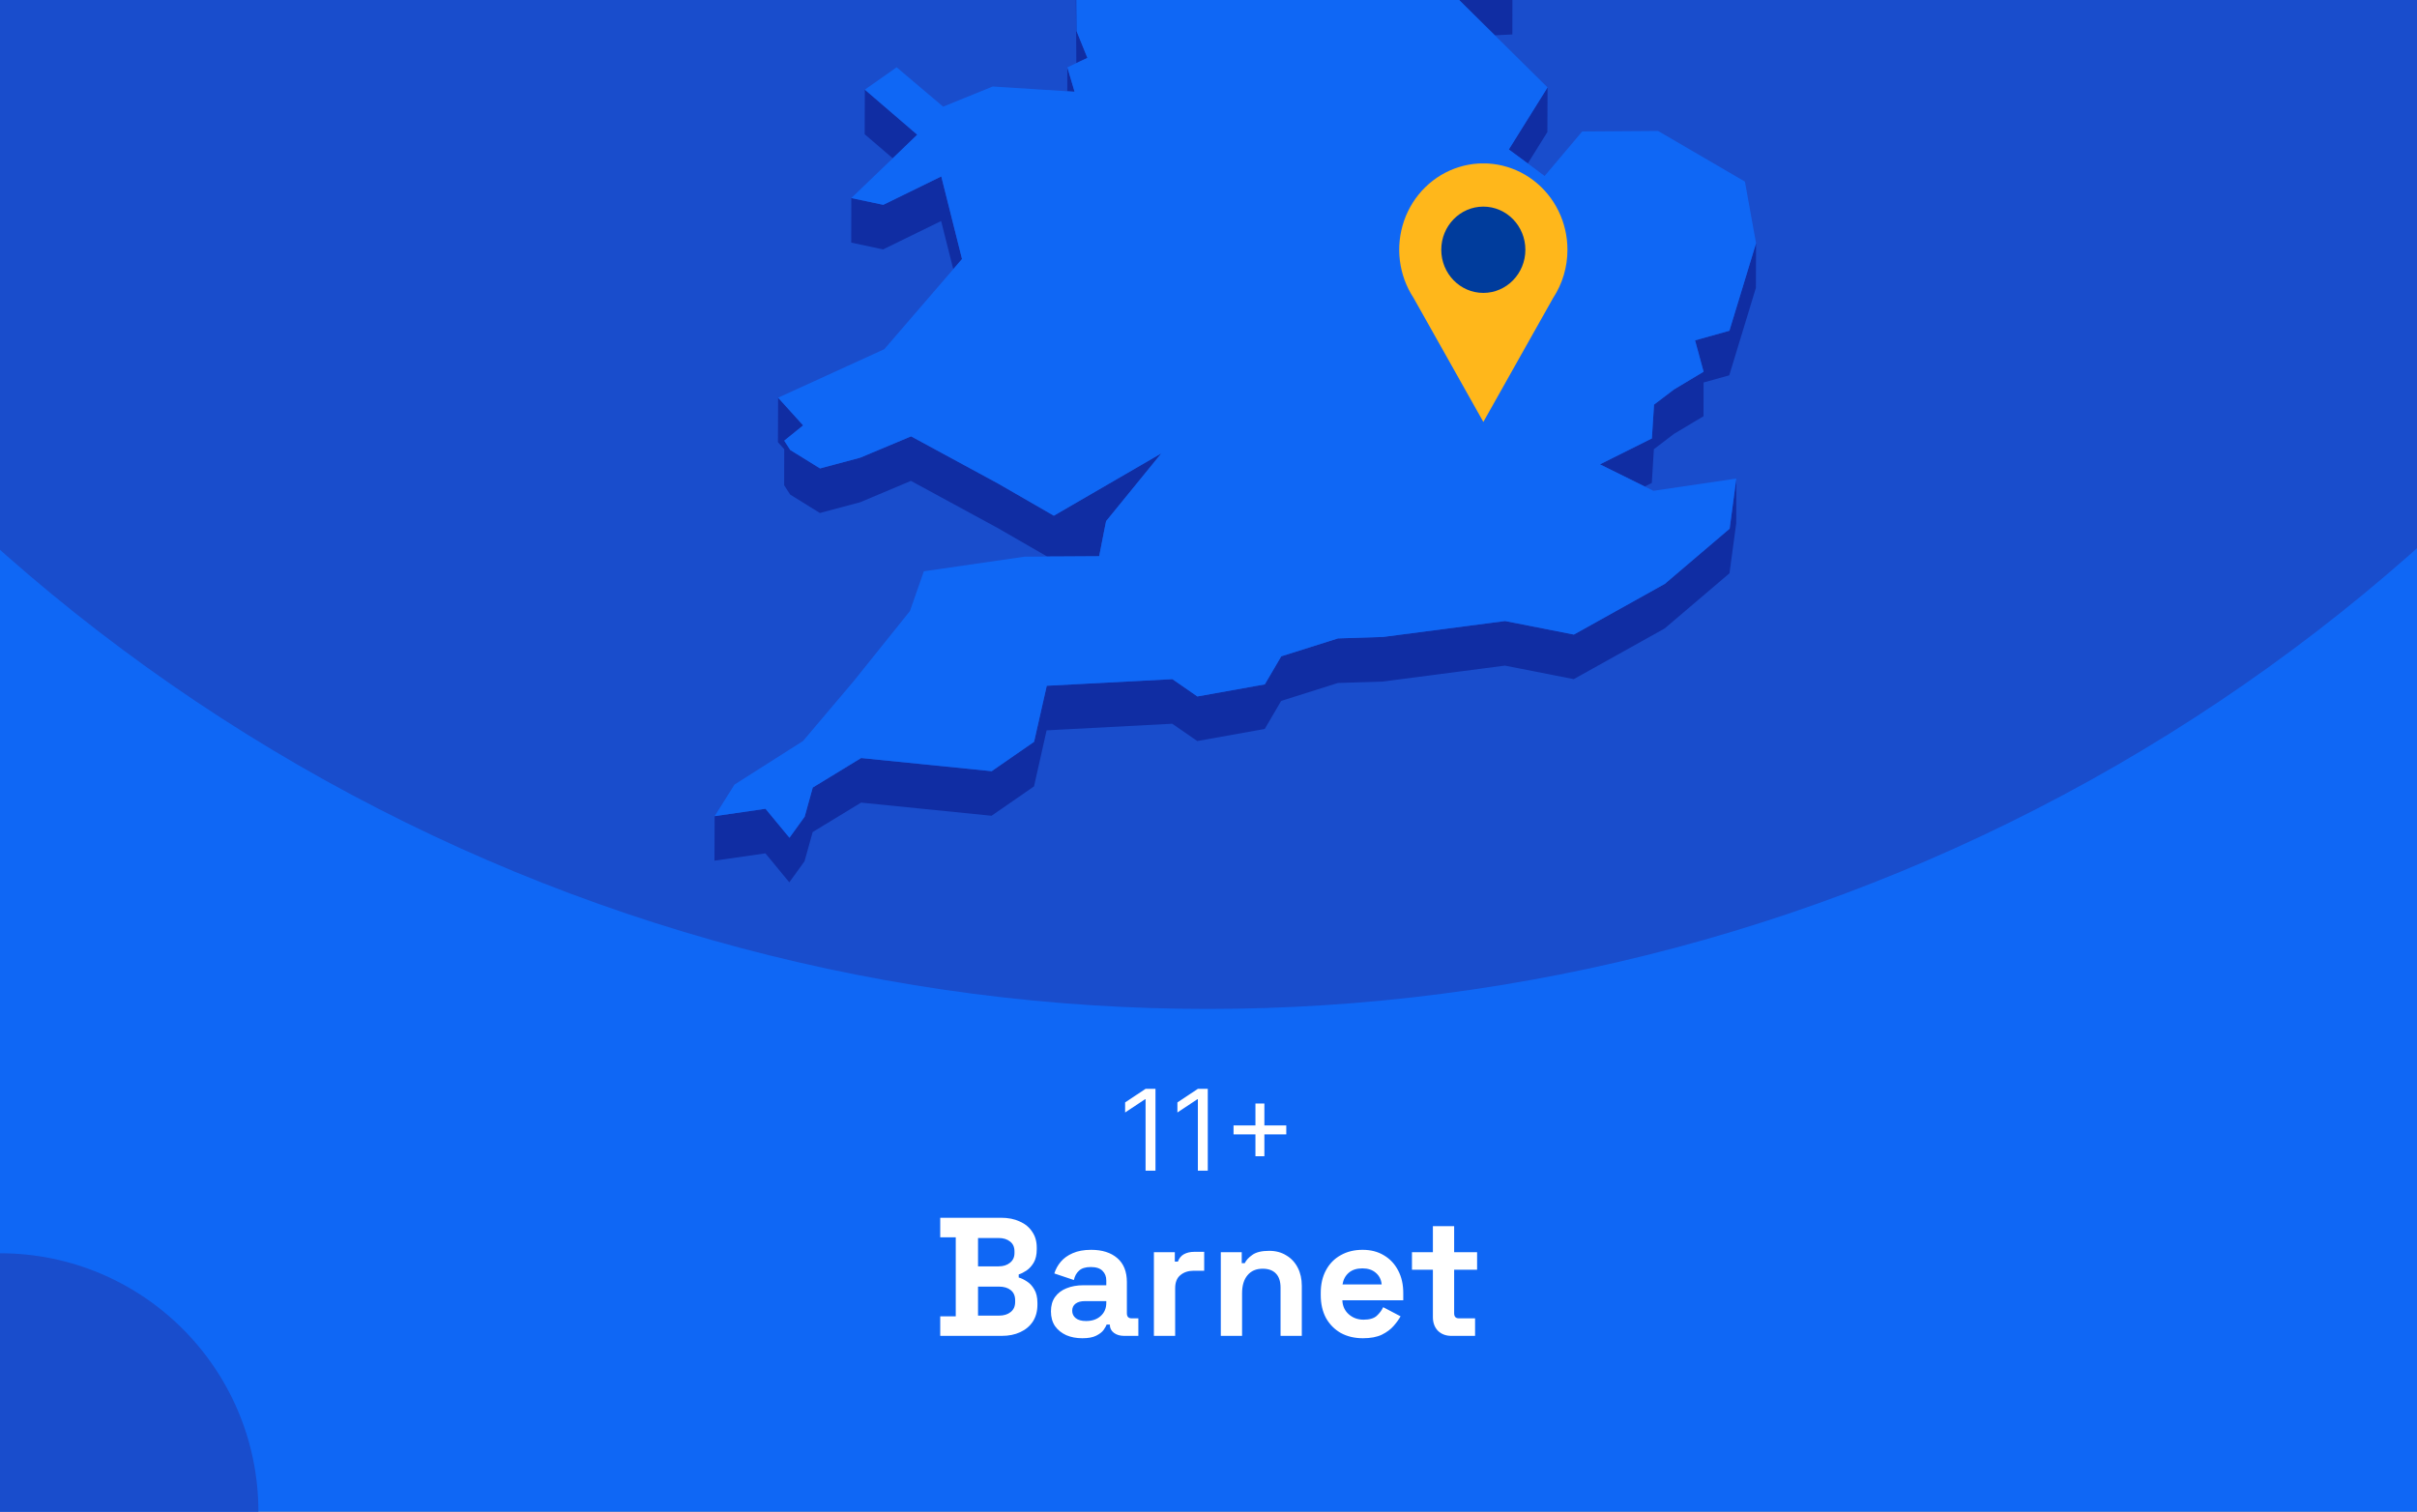 <?xml version="1.0" encoding="utf-8"?>
<svg xmlns="http://www.w3.org/2000/svg" fill="none" height="860" viewBox="0 0 1375 860" width="1375">
<rect x="0" y="0" width="1375" height="860" fill="#808080" stroke="none"/>
<g clip-path="url(#clip0_1531_3029)">
<rect fill="#0F67F5" height="860" width="1375"/>
<circle cx="687" cy="-460" fill="#194DCC" r="1034"/>
<g clip-path="url(#clip1_1531_3029)">
<path d="M850.394 20.083L860.359 19.602L860.403 -5.766L844.231 -5.022L815.865 -14.076L844.188 13.96L850.394 20.083Z" fill="#102DA3"/>
<path d="M599.12 -53.7L588.892 -72.201L569.749 -107.846L569.661 -82.479L588.805 -46.833L599.076 -28.332L612.145 -25.533L612.057 -0.603L612.32 35.917L612.363 35.873L618.614 32.943L612.451 17.723L612.145 -25.971L626.131 -47.926L599.12 -53.7Z" fill="#102DA3"/>
<path d="M611.314 52.186L607.206 38.321L607.162 51.923L611.314 52.186Z" fill="#102DA3"/>
<path d="M521.801 76.634L491.993 51.004L491.905 76.371L507.859 90.061L521.801 76.634Z" fill="#102DA3"/>
<path d="M869.145 92.993L880.291 75.104L880.378 49.737L858.35 85.032L869.145 92.993Z" fill="#102DA3"/>
<path d="M484.257 138.04L502.395 141.889L535.395 125.75L542.3 153.13L547.283 147.356L535.482 100.383L502.483 116.522L484.301 112.673L484.257 138.04Z" fill="#102DA3"/>
<path d="M983.834 188.164L964.297 193.631L969.148 211.476L952.364 221.535L940.957 230.195L939.733 249.439L910.187 264.179L935.668 276.775L939.689 274.763L940.869 255.562L952.277 246.859L969.104 236.799L969.148 217.599L983.746 213.531L998.913 163.759L999 138.391L983.834 188.164Z" fill="#102DA3"/>
<path d="M449.509 281.366L466.424 291.862L489.327 285.739L518.217 273.58L567.65 300.435L595.711 316.617L599.469 316.574H603.272L625.301 316.442L628.098 302.141L629.234 296.499L660.66 257.923L599.513 293.393L567.738 275.067L518.305 248.257L489.37 260.372L466.511 266.495L449.553 255.998L446.144 250.706L456.896 242.002L442.647 226.257L442.56 251.581L446.144 255.561L446.1 276.073L449.509 281.366Z" fill="#102DA3"/>
<path d="M947.075 332.188L895.369 361.011L856.207 353.313L786.8 362.366L761.187 363.197L728.887 373.388L719.534 389.352L681.159 396.219L666.954 386.378L595.492 390.139L588.28 422.023L564.154 438.731L489.895 431.252L462.359 448.047L457.77 464.623L449.116 476.607L435.479 460.118L406.544 464.317L406.457 489.641L435.435 485.486L449.028 501.974L457.682 489.99L462.315 473.371L489.851 456.619L564.066 464.098L588.236 447.391L595.404 415.507L666.866 411.745L681.115 421.586L719.49 414.719L728.843 398.755L761.1 388.565L786.712 387.734L856.12 378.68L895.282 386.378L946.987 357.555L983.877 326.152L987.723 297.636L987.767 272.268L983.964 300.785L947.075 332.188Z" fill="#102DA3"/>
<path d="M939.733 249.439L940.957 230.195L952.365 221.535L969.148 211.476L964.297 193.631L983.834 188.164L999.001 138.391L992.663 103.314L943.23 74.492L900.091 74.798L878.718 100.122L869.146 92.992L858.35 85.032L880.378 49.737L850.395 20.083L844.189 13.96L815.866 -14.075L844.232 -5.022L860.404 -5.765L788.199 -113.489L750.305 -126.261L717.349 -218.108L715.12 -242.644L637.802 -305.057L623.772 -300.639L605.983 -295.041L596.76 -292.154L579.889 -298.015L606.026 -318.746L642.347 -333.53L627.093 -347.175L616.56 -356.535L672.593 -441.079L677.139 -466.271L694.534 -486.259L661.316 -515.869L570.317 -511.276L545.754 -498.855L519.879 -485.778L548.595 -528.334L545.972 -530.302L531.636 -540.842L595.231 -606.141L593.133 -618.082L597.766 -634.002L574.164 -633.827L499.511 -605.529L492.649 -623.374L478.619 -605.398L470.402 -626.523L458.951 -623.155L437.184 -549.458L452.832 -529.689L437.141 -529.602L421.144 -529.471L408.075 -467.146L421.013 -450.001L417.866 -428.745L414.588 -406.876L379.01 -387.457L382.594 -356.36L380.146 -351.462L369.307 -329.768L381.457 -325.176L446.45 -382.602L449.204 -373.986L446.407 -369.481L429.842 -342.627L419.221 -325.438L423.417 -303.614L421.406 -288.174L411.266 -208.792L422.717 -208.879L437.796 -271.248L445.183 -274.616L464.808 -262.151L494.092 -227.249L484.52 -213.209L467.386 -187.973L463.54 -158.801L450.69 -158.713L474.292 -119.131L481.329 -123.111L483.864 -144.368L511.662 -123.33L530.413 -140.038L568.788 -150.884L604.409 -164.355L584.173 -131.378L569.749 -107.847L588.893 -72.202L599.121 -53.701L626.132 -47.928L612.146 -25.972L612.451 17.721L618.614 32.942L612.364 35.872L612.32 35.916L607.207 38.321L611.315 52.186L607.163 51.923L564.767 49.212L536.532 60.671L510.089 38.278L491.994 51.005L521.802 76.635L507.859 90.062L484.301 112.674L502.483 116.523L535.483 100.384L547.284 147.357L542.301 153.131L503.052 198.661L442.648 226.259L456.896 242.004L446.144 250.708L449.554 256L466.512 266.497L489.371 260.373L518.306 248.258L567.739 275.069L599.514 293.395L660.661 257.924L629.235 296.5L628.099 302.142L625.301 316.444L603.273 316.575H599.47L595.711 316.619L582.862 316.706L525.561 325.016L517.65 347.628L485.569 387.604L456.809 421.588L417.866 446.343L406.545 464.318L435.48 460.12L449.117 476.608L457.771 464.625L462.36 448.048L489.896 431.253L564.155 438.732L588.281 422.025L595.493 390.141L666.955 386.379L681.16 396.22L719.535 389.353L728.888 373.389L761.188 363.199L786.801 362.368L856.208 353.314L895.37 361.012L947.076 332.189L983.965 300.786L987.768 272.27L940.607 279.224L935.669 276.775L910.187 264.178L939.733 249.439Z" fill="#0F67F5"/>
</g>
<g clip-path="url(#clip2_1531_3029)">
<path d="M891.699 142.106C891.707 134.429 889.961 126.856 886.601 119.996C883.241 113.136 878.36 107.181 872.35 102.608C866.34 98.034 859.369 94.971 851.996 93.663C844.623 92.355 837.054 92.839 829.897 95.077C822.739 97.314 816.193 101.243 810.783 106.547C805.374 111.851 801.251 118.382 798.747 125.617C796.244 132.852 795.428 140.589 796.366 148.206C797.304 155.823 799.969 163.108 804.148 169.477L824.008 204.76L843.856 240.056L863.716 204.76L883.551 169.527C888.878 161.428 891.716 151.877 891.699 142.106Z" fill="#FFB71B"/>
<path d="M843.843 166.639C857.055 166.639 867.765 155.649 867.765 142.092C867.765 128.536 857.055 117.546 843.843 117.546C830.632 117.546 819.922 128.536 819.922 142.092C819.922 155.649 830.632 166.639 843.843 166.639Z" fill="#003C9C"/>
</g>
<path d="M657.338 619.455V666H651.702V625.364H651.429L640.065 632.909V627.182L651.702 619.455H657.338ZM687.088 619.455V666H681.452V625.364H681.179L669.815 632.909V627.182L681.452 619.455H687.088ZM714.202 657.818V627.818H719.293V657.818H714.202ZM701.747 645.364V640.273H731.747V645.364H701.747Z" fill="white"/>
<path d="M534.885 760V748.864H543.717V703.936H534.885V692.8H569.445C573.541 692.8 577.093 693.504 580.101 694.912C583.173 696.256 585.541 698.208 587.205 700.768C588.933 703.264 589.797 706.272 589.797 709.792V710.752C589.797 713.824 589.221 716.352 588.069 718.336C586.917 720.256 585.541 721.76 583.941 722.848C582.405 723.872 580.933 724.608 579.525 725.056V726.784C580.933 727.168 582.469 727.904 584.133 728.992C585.797 730.016 587.205 731.52 588.357 733.504C589.573 735.488 590.181 738.08 590.181 741.28V742.24C590.181 745.952 589.317 749.152 587.589 751.84C585.861 754.464 583.461 756.48 580.389 757.888C577.381 759.296 573.861 760 569.829 760H534.885ZM556.389 748.48H568.293C571.045 748.48 573.253 747.808 574.917 746.464C576.645 745.12 577.509 743.2 577.509 740.704V739.744C577.509 737.248 576.677 735.328 575.013 733.984C573.349 732.64 571.109 731.968 568.293 731.968H556.389V748.48ZM556.389 720.448H568.101C570.725 720.448 572.869 719.776 574.533 718.432C576.261 717.088 577.125 715.232 577.125 712.864V711.904C577.125 709.472 576.293 707.616 574.629 706.336C572.965 704.992 570.789 704.32 568.101 704.32H556.389V720.448ZM615.723 761.344C612.331 761.344 609.291 760.768 606.603 759.616C603.915 758.4 601.771 756.672 600.171 754.432C598.635 752.128 597.867 749.344 597.867 746.08C597.867 742.816 598.635 740.096 600.171 737.92C601.771 735.68 603.947 734.016 606.699 732.928C609.515 731.776 612.715 731.2 616.299 731.2H629.355V728.512C629.355 726.272 628.651 724.448 627.243 723.04C625.835 721.568 623.595 720.832 620.523 720.832C617.515 720.832 615.275 721.536 613.803 722.944C612.331 724.288 611.371 726.048 610.923 728.224L599.787 724.48C600.555 722.048 601.771 719.84 603.435 717.856C605.163 715.808 607.435 714.176 610.251 712.96C613.131 711.68 616.619 711.04 620.715 711.04C626.987 711.04 631.947 712.608 635.595 715.744C639.243 718.88 641.067 723.424 641.067 729.376V747.136C641.067 749.056 641.963 750.016 643.755 750.016H647.595V760H639.531C637.163 760 635.211 759.424 633.675 758.272C632.139 757.12 631.371 755.584 631.371 753.664V753.568H629.547C629.291 754.336 628.715 755.36 627.819 756.64C626.923 757.856 625.515 758.944 623.595 759.904C621.675 760.864 619.051 761.344 615.723 761.344ZM617.835 751.552C621.227 751.552 623.979 750.624 626.091 748.768C628.267 746.848 629.355 744.32 629.355 741.184V740.224H617.163C614.923 740.224 613.163 740.704 611.883 741.664C610.603 742.624 609.963 743.968 609.963 745.696C609.963 747.424 610.635 748.832 611.979 749.92C613.323 751.008 615.275 751.552 617.835 751.552ZM656.439 760V712.384H668.343V717.76H670.071C670.775 715.84 671.927 714.432 673.527 713.536C675.191 712.64 677.111 712.192 679.287 712.192H685.047V722.944H679.095C676.023 722.944 673.495 723.776 671.511 725.44C669.527 727.04 668.535 729.536 668.535 732.928V760H656.439ZM694.501 760V712.384H706.405V718.624H708.133C708.901 716.96 710.341 715.392 712.453 713.92C714.565 712.384 717.765 711.616 722.053 711.616C725.765 711.616 728.997 712.48 731.749 714.208C734.565 715.872 736.741 718.208 738.277 721.216C739.813 724.16 740.581 727.616 740.581 731.584V760H728.485V732.544C728.485 728.96 727.589 726.272 725.797 724.48C724.069 722.688 721.573 721.792 718.309 721.792C714.597 721.792 711.717 723.04 709.669 725.536C707.621 727.968 706.597 731.392 706.597 735.808V760H694.501ZM775.354 761.344C770.618 761.344 766.426 760.352 762.778 758.368C759.194 756.32 756.378 753.472 754.33 749.824C752.346 746.112 751.354 741.76 751.354 736.768V735.616C751.354 730.624 752.346 726.304 754.33 722.656C756.314 718.944 759.098 716.096 762.682 714.112C766.266 712.064 770.426 711.04 775.161 711.04C779.834 711.04 783.898 712.096 787.354 714.208C790.81 716.256 793.498 719.136 795.417 722.848C797.338 726.496 798.298 730.752 798.298 735.616V739.744H763.642C763.77 743.008 764.986 745.664 767.29 747.712C769.594 749.76 772.41 750.784 775.738 750.784C779.13 750.784 781.626 750.048 783.226 748.576C784.826 747.104 786.042 745.472 786.874 743.68L796.762 748.864C795.866 750.528 794.554 752.352 792.826 754.336C791.162 756.256 788.922 757.92 786.106 759.328C783.29 760.672 779.706 761.344 775.354 761.344ZM763.738 730.72H786.01C785.754 727.968 784.634 725.76 782.65 724.096C780.73 722.432 778.202 721.6 775.066 721.6C771.802 721.6 769.21 722.432 767.29 724.096C765.37 725.76 764.186 727.968 763.738 730.72ZM825.71 760C822.574 760 820.014 759.04 818.03 757.12C816.11 755.136 815.15 752.512 815.15 749.248V722.368H803.246V712.384H815.15V697.6H827.246V712.384H840.302V722.368H827.246V747.136C827.246 749.056 828.142 750.016 829.934 750.016H839.15V760H825.71Z" fill="white"/>
<circle cx="147" cy="147" fill="#194DCC" r="147" transform="matrix(-1 0 0 1 147 713)"/>
</g>
<defs>
<clipPath id="clip0_1531_3029">
<rect fill="white" height="860" width="1375"/>
</clipPath>
<clipPath id="clip1_1531_3029">
<rect fill="white" height="1135.98" transform="translate(240.5 -634)" width="758.5"/>
</clipPath>
<clipPath id="clip2_1531_3029">
<rect fill="white" height="147.092" transform="translate(796 93)" width="95.699"/>
</clipPath>
</defs>
</svg>